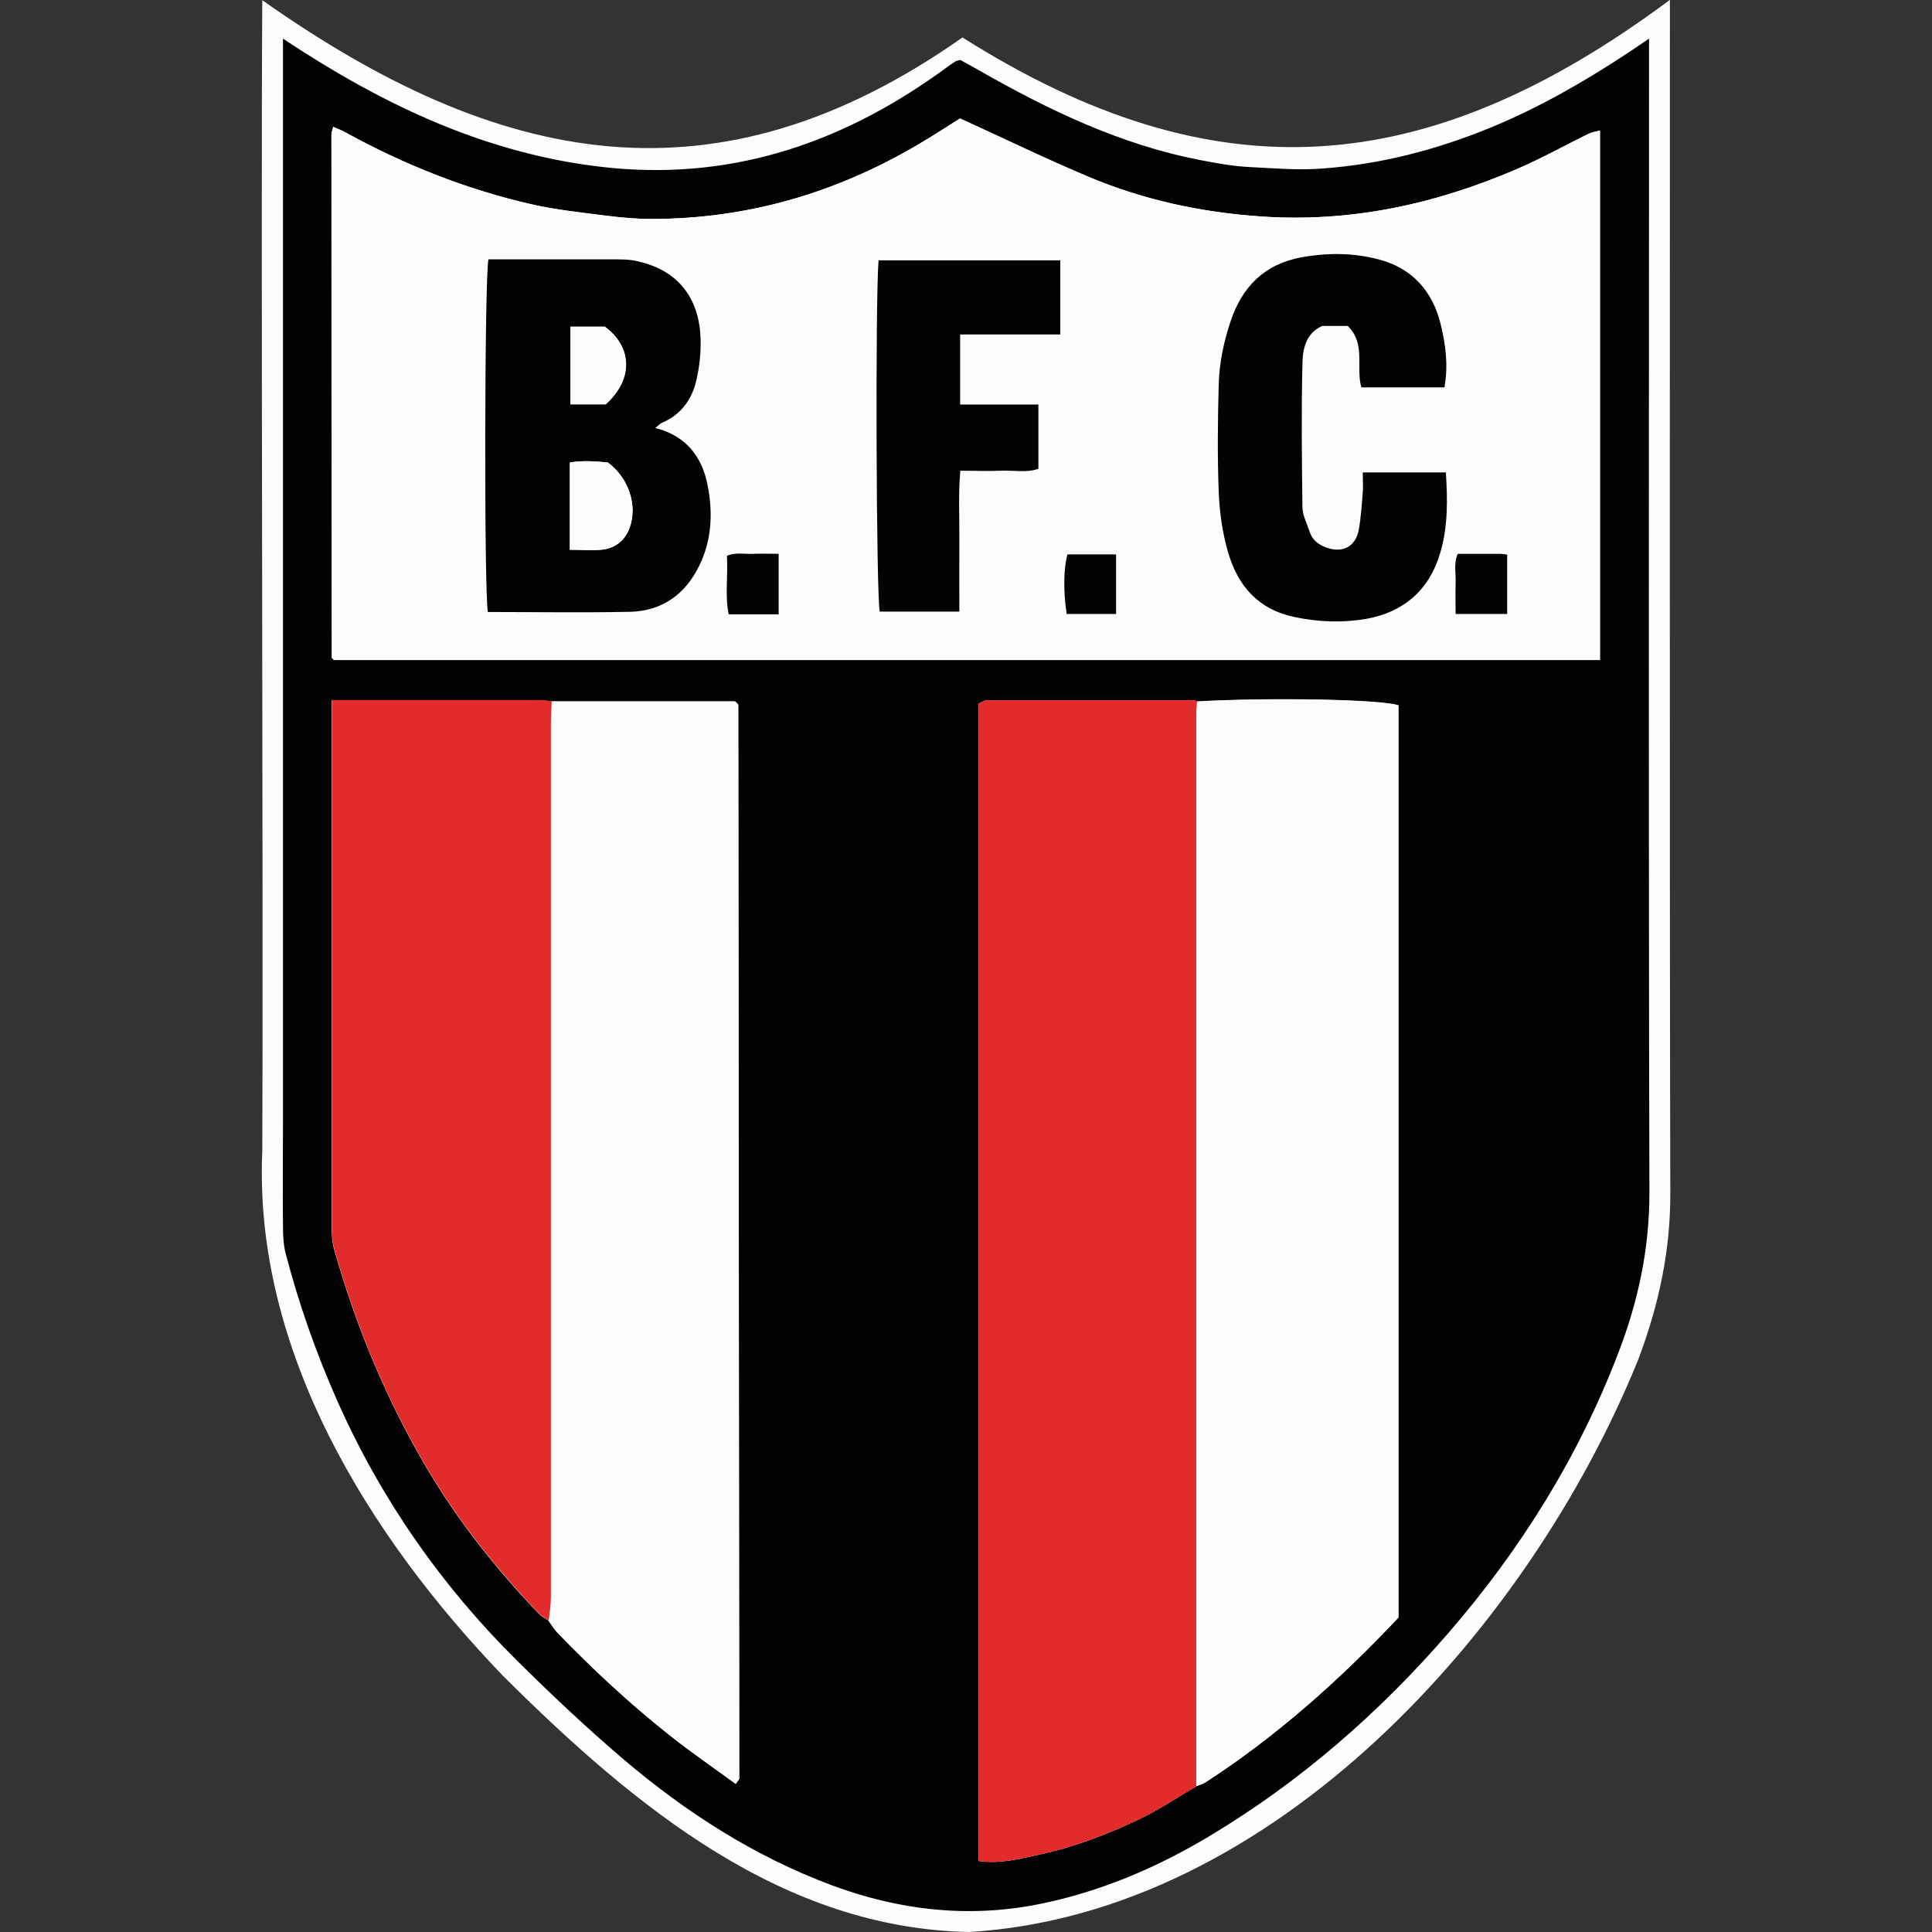 <?xml version="1.0" encoding="utf-8"?>
<svg xmlns="http://www.w3.org/2000/svg" height="99" viewBox="0 0 99 99" width="99">
  <rect x="0" y="0" width="99" height="99" fill="#333333" stroke="none"/>
  <defs>
    <style>.c{fill:#030303;}.c,.d,.e,.f{stroke-width:0px;}.d{fill:#e22c2c;}.e{fill:#fff;opacity:0;}.f{fill:#fcfcfc;}</style>
  </defs>
  <g id="a">
    <rect class="e" height="99" width="99"/>
  </g>
  <g id="b">
    <path class="f" d="M85.56,0c-12.49,9.29-23.34,10.07-36.24,1.92C36.7,10.79,25.56,8.56,13.44.01c-.08,11.35.06,47.09,0,58.97-.45,10.2,5.42,19.7,12.33,26.89,6.85,6.82,14.38,12.95,23.9,13.13,15.58-.94,28.66-15.51,34.26-29.29,1.12-2.94,1.67-5.74,1.66-8.56-.04-14.55-.02-55.33-.02-61.15Z"/>
    <path class="c" d="M14.5,1.98c2.99,1.98,5.98,3.64,9.21,4.84,2.49.92,5.03,1.54,7.68,1.79,6.46.6,12.09-1.44,17.21-5.22.12-.09.25-.17.37-.25.03-.02.07-.02.23-.07.27.15.63.34.98.54,3.57,2.04,7.24,3.8,11.31,4.59.84.16,1.69.32,2.54.36,1.22.06,2.43.17,3.67.08,3.01-.21,5.86-.95,8.63-2.08,2.49-1.02,4.81-2.35,7.06-3.83.33-.22.66-.45,1.11-.75,0,.52,0,.93,0,1.33,0,19.28-.03,38.55.02,57.83,0,2.87-.58,5.55-1.59,8.18-2.04,5.33-5.01,10.09-8.73,14.38-3.53,4.07-7.55,7.58-12.18,10.36-2.76,1.66-5.71,2.91-8.87,3.53-3.59.7-7.11.29-10.54-.99-3.96-1.48-7.46-3.73-10.66-6.45-1.88-1.6-3.68-3.3-5.44-5.04-3.89-3.85-6.98-8.28-9.21-13.29-1.09-2.45-1.98-4.98-2.66-7.58-.12-.46-.14-.96-.14-1.45-.02-1.73,0-3.46,0-5.19,0-18.07,0-36.15,0-54.22,0-.41,0-.82,0-1.41ZM28.27,35.94c-.22-.02-.44-.06-.66-.06-3.33,0-6.66,0-9.99,0h-.63c0,.41,0,.74,0,1.07,0,8.52,0,17.04,0,25.55,0,.52,0,1.06.14,1.55,1.13,3.98,2.7,7.76,4.82,11.32,1.59,2.66,3.5,5.06,5.63,7.29.15.16.35.26.53.39.15.21.29.43.46.62,1.8,1.86,3.69,3.62,5.72,5.23,1.1.88,2.27,1.68,3.41,2.51.1-.16.18-.22.18-.28-.01-18.33-.03-36.67-.05-55,0-.03-.04-.06-.06-.09-.02-.03-.06-.05-.11-.1-3.11,0-6.25,0-9.39,0ZM61.34,35.94c-.07-.02-.14-.06-.21-.06-3.52,0-7.04,0-10.56,0-.13,0-.26.11-.43.18v59.3c1.08.16,2.08-.1,3.08-.32,1.8-.38,3.51-1.04,5.16-1.82,1.01-.48,1.95-1.12,2.93-1.69.17-.07.35-.12.5-.22,3.66-2.38,6.88-5.27,9.85-8.42v-46.74c-.92-.31-6.62-.41-10.31-.2ZM49.2,6.07c-.7.44-1.45.93-2.22,1.38-4.2,2.46-8.71,3.77-13.59,3.77-.78,0-1.56-.07-2.34-.17-1.29-.17-2.59-.3-3.85-.59-3.35-.77-6.51-2.03-9.52-3.69-.18-.1-.38-.17-.6-.27-.04.17-.09.27-.09.38,0,8.94.01,17.88.02,26.82,0,.03.05.06.07.08.03.03.05.05.04.04h64.86V6.69c-.24.06-.41.08-.57.16-1.23.61-2.44,1.28-3.7,1.82-4.19,1.8-8.53,2.75-13.13,2.42-3.04-.21-5.96-.84-8.76-2.01-2.19-.92-4.33-1.96-6.63-3.01Z"/>
    <path class="f" d="M49.2,6.07c2.3,1.05,4.44,2.09,6.63,3.01,2.8,1.17,5.72,1.8,8.76,2.01,4.6.32,8.94-.62,13.13-2.42,1.26-.54,2.46-1.22,3.7-1.82.15-.07.33-.09.57-.16v27.13H17.11s-.01-.01-.04-.04c-.03-.03-.07-.06-.07-.08-.01-8.94-.02-17.88-.02-26.82,0-.1.05-.21.09-.38.22.1.42.17.6.27,3.01,1.66,6.18,2.92,9.52,3.69,1.26.29,2.56.43,3.85.59.77.1,1.56.17,2.34.17,4.87,0,9.39-1.31,13.59-3.77.77-.45,1.52-.94,2.22-1.38ZM25.04,13.29c-.2.77-.23,17.01-.03,18.07,2.43,0,4.86.03,7.29-.01,1.64-.03,2.83-.9,3.54-2.36.64-1.32.71-2.76.42-4.17-.29-1.43-1.1-2.49-2.67-2.89.17-.14.24-.22.33-.26.97-.42,1.54-1.18,1.77-2.17.16-.68.24-1.4.22-2.11-.04-1.85-.94-3.49-3.22-4-.4-.09-.82-.09-1.23-.1-2.14,0-4.27,0-6.41,0ZM74.01,19.85c.21-1.15.05-2.2-.19-3.2-.41-1.7-1.45-2.91-3.23-3.36-1.29-.33-2.59-.33-3.88-.1-1.91.34-3.08,1.51-3.68,3.34-.34,1.04-.56,2.1-.59,3.17-.05,1.84-.07,3.68,0,5.52.04,1.04.19,2.09.48,3.09.5,1.71,1.55,2.93,3.41,3.32,1.23.26,2.47.3,3.68.09,1.9-.34,3.22-1.46,3.78-3.38.4-1.35.38-2.71.29-4.12h-4.26c0,.37.02.7,0,1.03-.05.63-.09,1.27-.2,1.89-.15.88-.82,1.22-1.66.93-.41-.15-.73-.38-.86-.81-.13-.42-.36-.85-.37-1.28-.04-2.44-.07-4.88,0-7.32.02-.76.18-1.59,1.02-1.95h1.3c.95.92.4,2.12.7,3.15h4.25ZM54.33,17.14v-3.8h-9.31c-.17,1.99-.12,17.19.06,18h4.08c0-1.24-.01-2.44,0-3.63.01-1.18-.06-2.37.05-3.59.75,0,1.42.02,2.08,0,.65-.03,1.32.13,1.92-.1v-3.29h-4.01v-3.59h5.13ZM39.9,28.38c-.51,0-.92-.01-1.33,0-.43.02-.87-.08-1.32.1.06,1.03-.1,2.03.09,3h2.56v-3.1ZM54.69,28.41c-.2.71-.22,1.91-.04,3.05h2.53v-3.05h-2.5ZM74.7,28.38c-.23.51-.08,1.04-.11,1.55-.03.51,0,1.03,0,1.53h2.64v-3.04c-.16-.02-.27-.04-.38-.04-.71,0-1.42,0-2.15,0Z"/>
    <path class="d" d="M61.31,91.53c-.97.57-1.91,1.21-2.93,1.69-1.65.78-3.37,1.44-5.16,1.82-1,.21-2,.48-3.08.32v-59.3c.17-.07.3-.18.43-.18,3.52,0,7.04,0,10.56,0,.07,0,.14.04.21.06-.01.26-.04.52-.04.79,0,18.27,0,36.53,0,54.8Z"/>
    <path class="f" d="M61.31,91.53c0-18.27,0-36.53,0-54.8,0-.26.02-.52.04-.79,3.69-.21,9.39-.11,10.31.2v46.74c-2.97,3.16-6.19,6.04-9.85,8.42-.15.1-.33.15-.5.22Z"/>
    <path class="f" d="M28.27,35.94h9.39c.06.05.09.07.11.1.02.03.06.06.06.09.02,18.33.03,36.67.05,55,0,.06-.07.12-.18.28-1.14-.84-2.31-1.64-3.41-2.51-2.03-1.61-3.92-3.37-5.72-5.23-.18-.18-.31-.41-.46-.62.04-.4.11-.81.11-1.21,0-14.88,0-29.77,0-44.65,0-.41.03-.82.04-1.24Z"/>
    <path class="d" d="M28.27,35.94c-.02.41-.04.82-.04,1.24,0,14.88,0,29.77,0,44.65,0,.4-.07.81-.11,1.21-.18-.13-.38-.23-.53-.39-2.13-2.24-4.04-4.63-5.63-7.29-2.12-3.55-3.69-7.34-4.82-11.32-.14-.49-.14-1.03-.14-1.55,0-8.52,0-17.04,0-25.55,0-.33,0-.66,0-1.07h.63c3.33,0,6.66,0,9.99,0,.22,0,.44.04.66.06Z"/>
    <path class="c" d="M25.04,13.29c2.13,0,4.27,0,6.41,0,.41,0,.83,0,1.23.1,2.29.51,3.18,2.15,3.22,4,.02.7-.06,1.42-.22,2.11-.23.99-.8,1.76-1.77,2.17-.09.04-.16.12-.33.26,1.57.4,2.38,1.46,2.67,2.89.29,1.42.23,2.85-.42,4.17-.71,1.46-1.9,2.32-3.54,2.36-2.43.05-4.86.01-7.29.01-.2-1.07-.17-17.31.03-18.07ZM29.2,28.17c.59,0,1.1.04,1.61,0,.69-.06,1.2-.46,1.44-1.09.44-1.17-.03-2.58-1.1-3.38-.63-.06-1.28-.11-1.95,0v4.47ZM31.03,20.72c1.42-1.28,1.38-2.92-.04-3.98h-1.76v3.98h1.79Z"/>
    <path class="c" d="M74.01,19.85h-4.25c-.3-1.02.25-2.22-.7-3.15h-1.3c-.85.37-1.01,1.19-1.02,1.95-.06,2.44-.03,4.88,0,7.32,0,.43.23.85.37,1.28.14.43.45.66.86.81.84.3,1.5-.05,1.66-.93.11-.62.15-1.26.2-1.89.03-.33,0-.66,0-1.03h4.26c.09,1.41.11,2.78-.29,4.12-.56,1.92-1.89,3.04-3.78,3.38-1.2.21-2.44.17-3.68-.09-1.87-.39-2.91-1.6-3.41-3.32-.29-.99-.44-2.05-.48-3.09-.07-1.84-.05-3.68,0-5.52.03-1.08.25-2.14.59-3.17.6-1.84,1.77-3,3.68-3.34,1.29-.23,2.59-.23,3.88.1,1.78.45,2.82,1.66,3.23,3.36.24,1,.39,2.05.19,3.2Z"/>
    <path class="c" d="M54.33,17.14h-5.13v3.59h4.01v3.29c-.6.22-1.27.07-1.92.1-.67.03-1.34,0-2.08,0-.11,1.22-.04,2.41-.05,3.59-.01,1.19,0,2.39,0,3.63h-4.08c-.18-.81-.23-16.02-.06-18h9.31v3.8Z"/>
    <path class="c" d="M39.9,28.38v3.1h-2.56c-.2-.96-.03-1.96-.09-3,.45-.19.89-.08,1.32-.1.41-.02.82,0,1.33,0Z"/>
    <path class="c" d="M54.69,28.41h2.5v3.05h-2.53c-.18-1.15-.16-2.35.04-3.05Z"/>
    <path class="c" d="M74.7,28.38c.73,0,1.44,0,2.15,0,.11,0,.21.02.38.04v3.04h-2.64c0-.51-.02-1.02,0-1.53.03-.51-.12-1.04.11-1.55Z"/>
    <path class="f" d="M29.2,28.17v-4.47c.67-.12,1.32-.06,1.95,0,1.07.8,1.54,2.21,1.1,3.38-.24.63-.75,1.03-1.44,1.09-.51.05-1.03,0-1.61,0Z"/>
    <path class="f" d="M31.03,20.72h-1.79v-3.98h1.76c1.42,1.06,1.46,2.7.04,3.98Z"/>
  </g>
</svg>